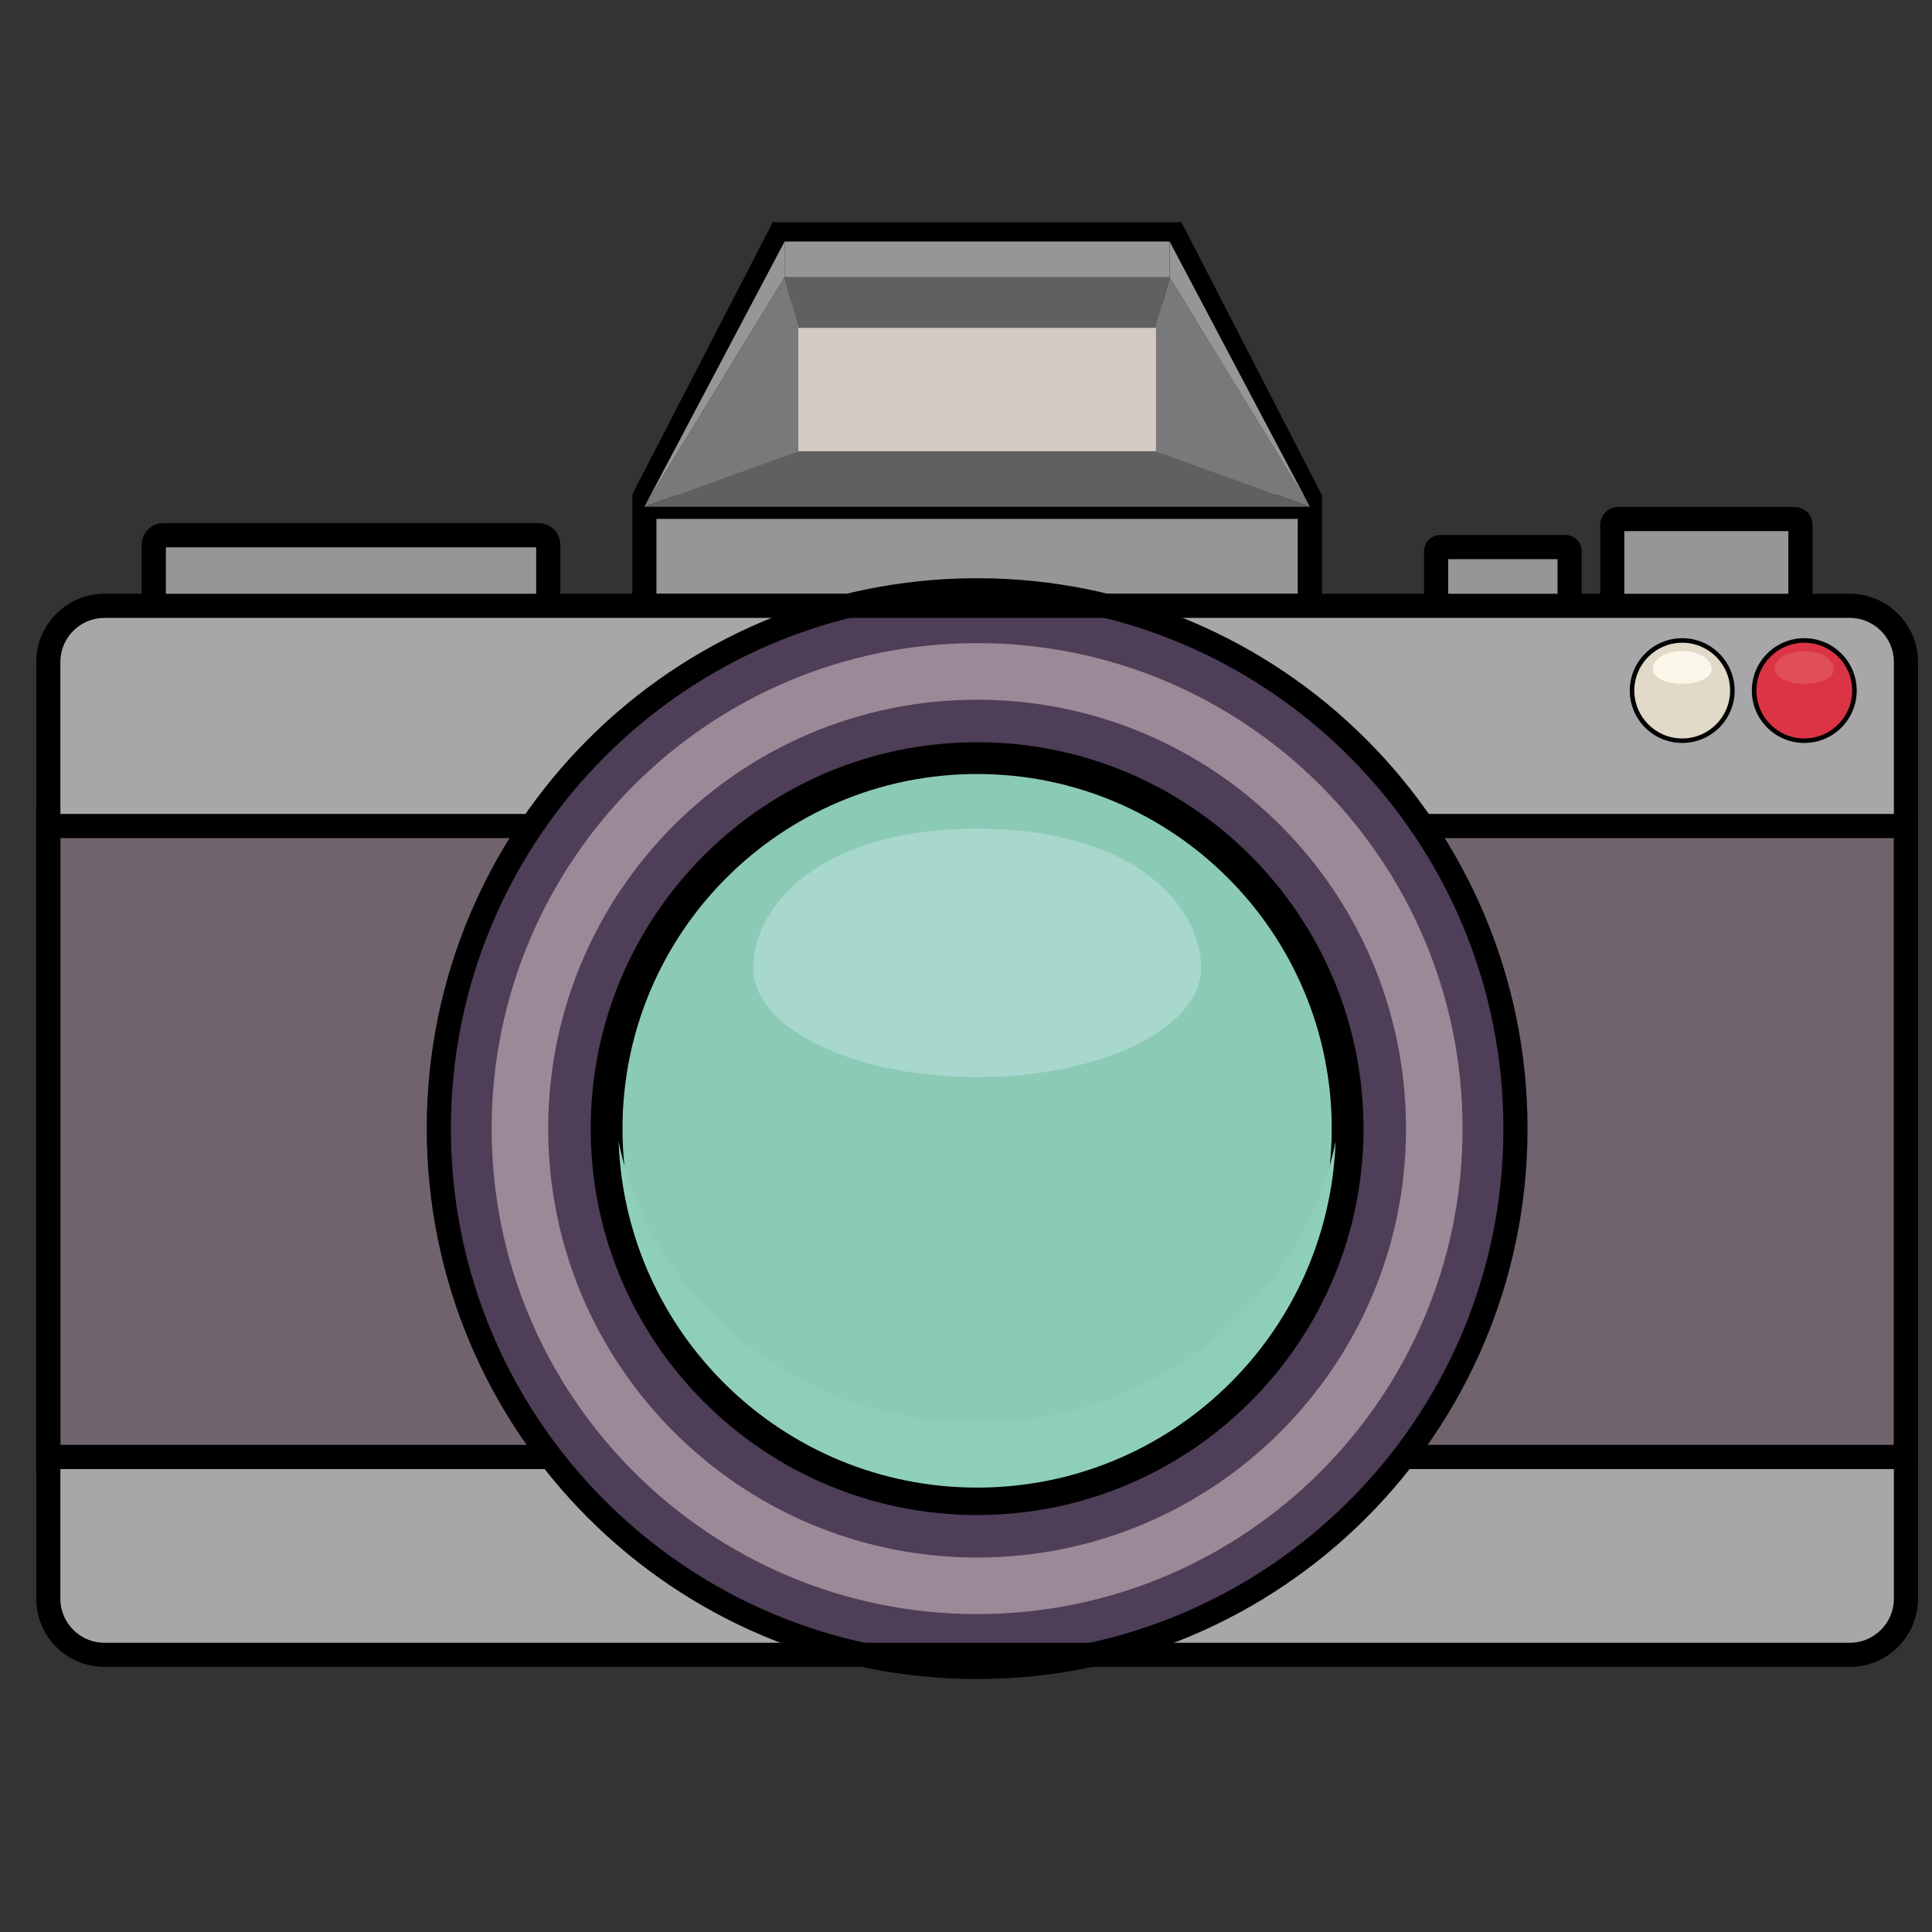 <?xml version="1.0" encoding="UTF-8"?>
<svg width="40px" height="40px" viewBox="0 0 40 40" version="1.1" xmlns="http://www.w3.org/2000/svg" xmlns:xlink="http://www.w3.org/1999/xlink">
    <rect x="0" y="0" width="40" height="40" fill="#333333" stroke="none"/>
    <!-- Generator: Sketch 63.1 (92452) - https://sketch.com -->
    <title>Cámara_40x40</title>
    <desc>Created with Sketch.</desc>
    <g id="Cámara_40x40" stroke="none" stroke-width="1" fill="none" fill-rule="evenodd">
        <g id="Group" transform="translate(1, 5)">
            <polyline id="Fill-5" fill="#979597" points="26.119 5.493 12.341 5.493 15.244 0.74 23.216 0.74 26.119 5.493"></polyline>
            <polygon id="Fill-6" stroke="#000000" stroke-width="0.5" fill="#979597" points="12.341 7.544 26.119 7.544 26.119 5.493 12.341 5.493"></polygon>
            <path d="M23.1,4.289 C23.1,4.365 23.039,4.426 22.963,4.426 L15.498,4.426 C15.422,4.426 15.36,4.365 15.36,4.289 L15.36,1.597 C15.36,1.521 15.422,1.46 15.498,1.46 L22.963,1.46 C23.039,1.46 23.1,1.521 23.1,1.597 L23.1,4.289" id="Fill-7" fill="#D4CBC5"></path>
            <path d="M23.216,-2.13717932e-14 L26.014,5.436 L23.216,0.74 L15.244,0.74 L12.451,5.409 L15.244,-2.13717932e-14 L23.216,-2.13717932e-14 Z" id="Combined-Shape" stroke="#000000" stroke-width="0.8"></path>
            <polyline id="Fill-8" fill="#5F6062" points="15.528 1.788 15.244 0.74 23.216 0.74 22.932 1.788 15.528 1.788"></polyline>
            <polyline id="Fill-9" fill="#79787A" points="12.341 5.493 15.528 4.342 15.528 1.788 15.244 0.74 12.341 5.493"></polyline>
            <polyline id="Fill-10" fill="#79787A" points="26.12 5.493 22.933 4.342 22.933 1.788 23.217 0.74 26.12 5.493"></polyline>
            <polyline id="Fill-11" fill="#5F6062" points="22.933 4.342 15.528 4.342 12.341 5.493 26.12 5.493 22.933 4.342"></polyline>
            <polygon id="Fill-12" fill="#979597" points="15.244 0.74 23.216 0.74 23.216 0 15.244 0"></polygon>
            <polyline id="Fill-13" fill="#979597" points="15.244 0 12.341 5.493 15.244 0.74 15.244 0"></polyline>
            <polyline id="Fill-14" fill="#979597" points="23.216 0 23.216 0.74 26.12 5.493 23.216 0"></polyline>
            <path d="M10.351,10.096 C10.351,10.203 10.264,10.29 10.156,10.29 L2.379,10.29 C2.271,10.29 2.184,10.203 2.184,10.096 L2.184,6.275 C2.184,6.168 2.271,6.081 2.379,6.081 L10.156,6.081 C10.264,6.081 10.351,6.168 10.351,6.275 L10.351,10.096" id="Fill-15" stroke="#000000" stroke-width="0.5" fill="#979597"></path>
            <path d="M36.158,8.819 L32.498,8.819 C32.433,8.819 32.38,8.766 32.38,8.701 L32.38,5.864 C32.38,5.798 32.433,5.746 32.498,5.746 L36.158,5.746 C36.223,5.746 36.276,5.798 36.276,5.864 L36.276,8.701 C36.276,8.766 36.223,8.819 36.158,8.819 Z" id="Fill-16" stroke="#000000" stroke-width="0.5" fill="#979597"></path>
            <path d="M31.413,8.66 L28.816,8.66 C28.77,8.66 28.733,8.622 28.733,8.576 L28.733,6.411 C28.733,6.364 28.77,6.327 28.816,6.327 L31.413,6.327 C31.46,6.327 31.498,6.364 31.498,6.411 L31.498,8.576 C31.498,8.622 31.46,8.66 31.413,8.66 Z" id="Fill-17" stroke="#000000" stroke-width="0.5" fill="#979597"></path>
            <path d="M38.461,28.098 C38.461,28.74 37.938,29.262 37.296,29.262 L1.164,29.262 C0.521,29.262 0,28.74 0,28.098 L0,8.708 C0,8.065 0.521,7.543 1.164,7.543 L37.296,7.543 C37.938,7.543 38.461,8.065 38.461,8.708 L38.461,28.098" id="Fill-18" fill="#A7A6A8"></path>
            <path d="M37.441,9.298 C37.441,9.897 36.955,10.382 36.356,10.382 C35.757,10.382 35.27,9.897 35.27,9.298 C35.27,8.698 35.757,8.213 36.356,8.213 C36.955,8.213 37.441,8.698 37.441,9.298" id="Fill-19" fill="#000000"></path>
            <path d="M37.347,9.298 C37.347,9.845 36.903,10.289 36.356,10.289 C35.808,10.289 35.365,9.845 35.365,9.298 C35.365,8.75 35.808,8.307 36.356,8.307 C36.903,8.307 37.347,8.75 37.347,9.298" id="Fill-20" fill="#DB3545"></path>
            <path d="M36.966,8.86 C36.966,9.025 36.693,9.157 36.356,9.157 C36.018,9.157 35.746,9.025 35.746,8.86 C35.746,8.696 35.922,8.481 36.356,8.481 C36.79,8.481 36.966,8.696 36.966,8.86" id="Fill-21" fill="#DF4F55"></path>
            <path d="M34.914,9.298 C34.914,9.897 34.427,10.382 33.828,10.382 C33.229,10.382 32.743,9.897 32.743,9.298 C32.743,8.698 33.229,8.213 33.828,8.213 C34.427,8.213 34.914,8.698 34.914,9.298" id="Fill-22" fill="#000000"></path>
            <path d="M34.82,9.298 C34.82,9.845 34.376,10.289 33.828,10.289 C33.281,10.289 32.837,9.845 32.837,9.298 C32.837,8.75 33.281,8.307 33.828,8.307 C34.376,8.307 34.82,8.75 34.82,9.298" id="Fill-23" fill="#E2DAC8"></path>
            <path d="M34.439,8.86 C34.439,9.025 34.166,9.157 33.828,9.157 C33.491,9.157 33.219,9.025 33.219,8.86 C33.219,8.696 33.394,8.481 33.828,8.481 C34.262,8.481 34.439,8.696 34.439,8.86" id="Fill-24" fill="#FAF6E9"></path>
            <polygon id="Fill-25" stroke="#000000" stroke-width="0.5" fill="#70636D" points="0 25.165 38.461 25.165 38.461 12.102 0 12.102"></polygon>
            <path d="M30.376,18.367 C30.376,24.522 25.386,29.512 19.23,29.512 C13.074,29.512 8.085,24.522 8.085,18.367 C8.085,12.211 13.074,7.221 19.23,7.221 C25.386,7.221 30.376,12.211 30.376,18.367" id="Fill-26" stroke="#000000" stroke-width="0.5" fill="#4E3E58"></path>
            <path d="M29.281,18.367 C29.281,23.918 24.781,28.418 19.23,28.418 C13.679,28.418 9.179,23.918 9.179,18.367 C9.179,12.815 13.679,8.315 19.23,8.315 C24.781,8.315 29.281,12.815 29.281,18.367" id="Fill-27" fill="#9B8997"></path>
            <path d="M28.11,18.367 C28.11,23.271 24.134,27.247 19.23,27.247 C14.326,27.247 10.35,23.271 10.35,18.367 C10.35,13.462 14.326,9.487 19.23,9.487 C24.134,9.487 28.11,13.462 28.11,18.367" id="Fill-28" fill="#4E3E58"></path>
            <path d="M27.23,18.367 C27.23,22.785 23.648,26.367 19.23,26.367 C14.812,26.367 11.23,22.785 11.23,18.367 C11.23,13.949 14.812,10.367 19.23,10.367 C23.648,10.367 27.23,13.949 27.23,18.367" id="Fill-29" fill="#000000"></path>
            <path d="M26.572,18.367 C26.572,22.422 23.285,25.709 19.23,25.709 C15.175,25.709 11.888,22.422 11.888,18.367 C11.888,14.312 15.175,11.025 19.23,11.025 C23.285,11.025 26.572,14.312 26.572,18.367" id="Fill-30" fill="#8BCAB5"></path>
            <path d="M19.23,24.451 C15.541,24.451 12.474,21.946 11.808,18.634 C11.951,22.614 15.215,25.799 19.23,25.799 C23.246,25.799 26.509,22.614 26.652,18.634 C25.986,21.946 22.919,24.451 19.23,24.451" id="Fill-31" fill="#8ECFBC" style="mix-blend-mode: multiply;"></path>
            <path d="M23.867,15.04 C23.867,16.289 21.791,17.302 19.23,17.302 C16.669,17.302 14.593,16.289 14.593,15.04 C14.593,13.79 15.931,12.156 19.23,12.156 C22.529,12.156 23.867,13.79 23.867,15.04" id="Fill-32" fill="#A7D7CD"></path>
        </g>
        <path d="M39.461,33.098 C39.461,33.74 38.938,34.262 38.296,34.262 L2.164,34.262 C1.521,34.262 1,33.74 1,33.098 L1,13.708 C1,13.065 1.521,12.543 2.164,12.543 L38.296,12.543 C38.938,12.543 39.461,13.065 39.461,13.708 L39.461,33.098" id="Fill-18" stroke="#000000" stroke-width="0.5"></path>
    </g>
</svg>